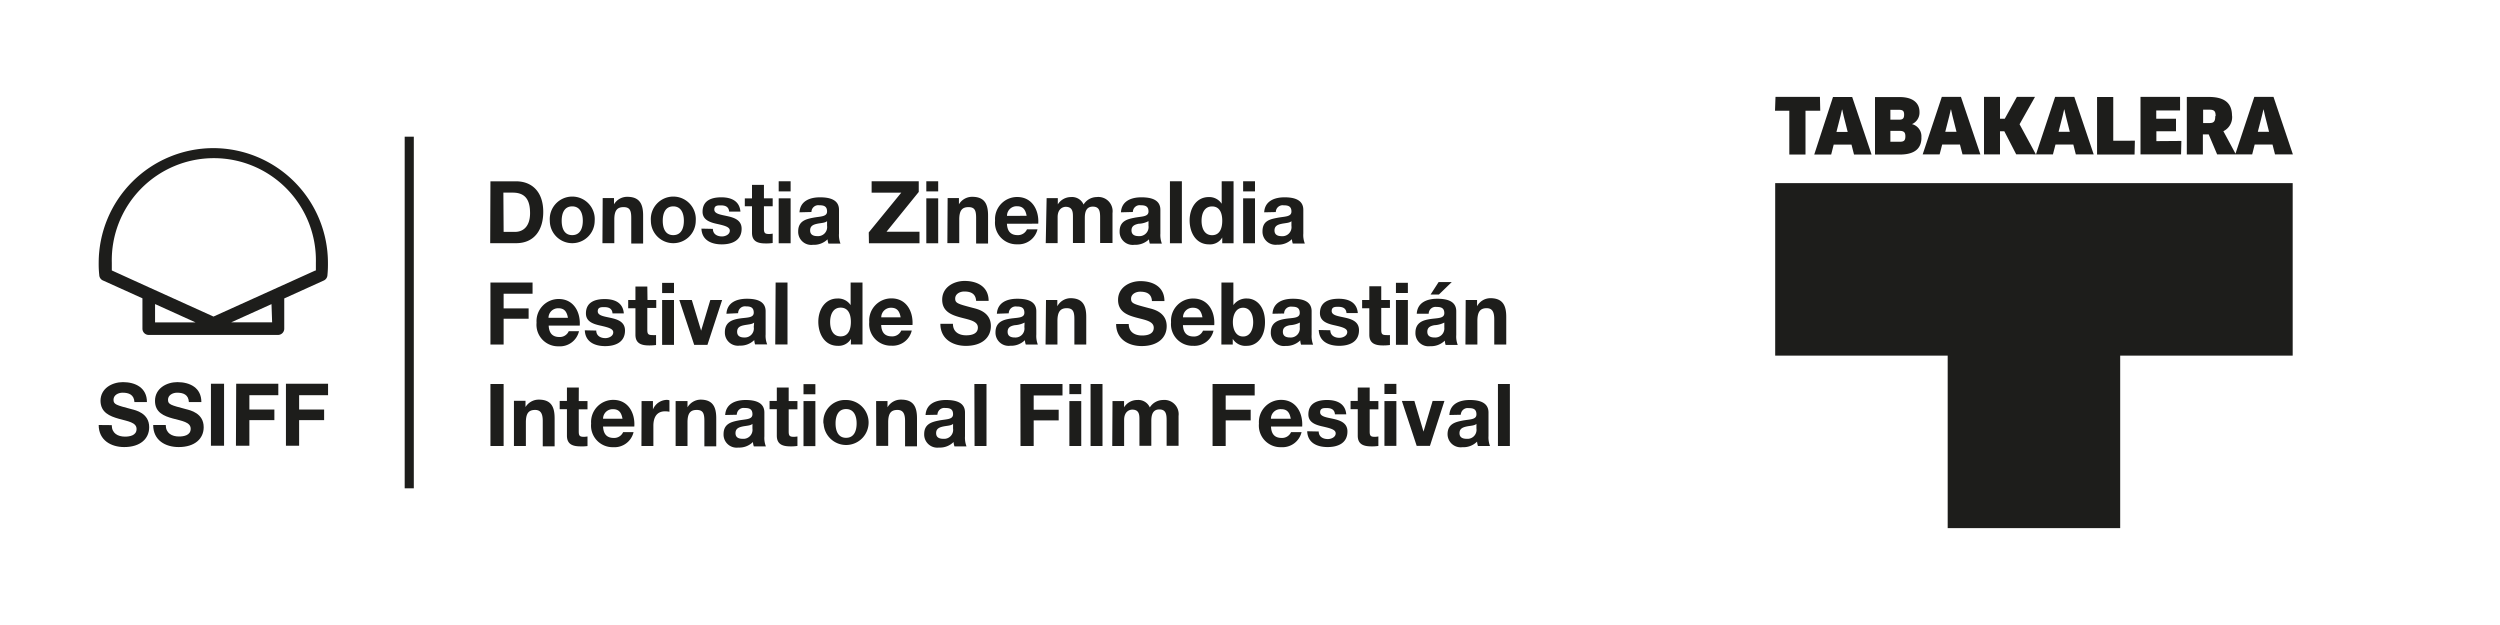<svg id="Layer_1" data-name="Layer 1" xmlns="http://www.w3.org/2000/svg" xmlns:xlink="http://www.w3.org/1999/xlink" viewBox="0 0 400 100"><defs><style>.cls-1{fill:none;}.cls-2{fill:#1d1d1b;}.cls-3{clip-path:url(#clip-path);}</style><clipPath id="clip-path"><rect class="cls-1" x="15.79" y="21.87" width="225.79" height="56.26"/></clipPath></defs><title>festival_tabakalera</title><polygon class="cls-2" points="366.83 56.9 366.83 29.3 339.23 29.3 311.63 29.3 284.03 29.3 284.03 56.9 311.63 56.9 311.63 84.5 339.23 84.5 339.23 56.9 366.83 56.9 366.83 56.9"/><path class="cls-2" d="M291.24,17.72l-.05-2.22h-7.11L284,17.72h2.29v7h2.59v-7Zm5.35,7h2.86l-3.1-9.2h-3.07l-3,9.2h2.71l.4-1.58h2.85l.4,1.58Zm-1.83-7.18h0l.22,1,.65,2.57h-1.8l.66-2.58.23-1ZM307.42,22a2,2,0,0,0-1.51-2.14v0a2,2,0,0,0,1.21-1.94c0-1.45-1.06-2.39-3.18-2.39H300v9.2h3.94c2.45,0,3.49-1,3.49-2.71Zm-2.56-.19c0,.69-.25.87-.9.87h-1.5V20.94h1.47c.7,0,.93.25.93.86Zm-.2-3.47c0,.59-.21.81-.79.81h-1.41V17.57h1.38c.6,0,.82.19.82.76ZM314,24.7h2.86l-3.11-9.2h-3.06l-3.06,9.2h2.71l.41-1.58h2.84L314,24.7Zm-1.83-7.18h0l.22,1,.65,2.57h-1.8l.66-2.58.23-1Zm13.57,7.18-2.61-4.82,2.47-4.38h-2.9L320.76,19H320V15.5h-2.56v9.2H320V21h.69l1.9,3.69Zm6.39,0h2.86l-3.1-9.2h-3.07l-3.06,9.2h2.71l.41-1.58h2.85l.4,1.58Zm-1.83-7.18h0l.22,1,.65,2.57h-1.8l.66-2.58.23-1Zm7.82,5v-7h-2.59v9.2h6l.05-2.21Zm6.9.06V21h3.14V19H345V17.67h3.81l0-2.17h-6.33v9.2h6.49l.05-2.15Zm12.1-4.07c0-2.06-1.25-3-3.72-3h-3.51v9.2h2.57V21.5h.93l1.35,3.2h3l-2-3.71a2.49,2.49,0,0,0,1.39-2.51Zm-2.68.1c0,.89-.28,1.08-1,1.08h-.94V17.55h1c.76,0,1,.22,1,1ZM364,24.7h2.86l-3.1-9.2h-3.07l-3.05,9.2h2.71l.4-1.58h2.85l.4,1.58Zm-1.82-7.18h0l.22,1,.65,2.57h-1.8l.66-2.58.24-1Z"/><g class="cls-3"><path class="cls-2" d="M239.67,71.36h1.91V61.44h-1.91Zm-5.94-5A1.1,1.1,0,0,1,235,65.3c.67,0,1.23.12,1.23,1s-1.08.77-2.25,1-2.37.55-2.37,2.18A2.1,2.1,0,0,0,234,71.55a3.08,3.08,0,0,0,2.33-.89,3.22,3.22,0,0,0,.14.7h1.93a3.89,3.89,0,0,1-.24-1.6V66c0-1.72-1.66-2-3-2-1.56,0-3.15.56-3.26,2.4Zm2.5,2.2a1.44,1.44,0,0,1-1.54,1.65c-.62,0-1.17-.18-1.17-.91s.54-.93,1.13-1.06,1.26-.12,1.58-.42Zm-5.12-4.41h-1.89l-1.46,4.91h0l-1.46-4.91h-2l2.37,7.19h2.12Zm-7.69-2.73h-1.91v1.62h1.91Zm-1.91,9.92h1.91V64.17h-1.91ZM219.15,62h-1.91v2.15h-1.15v1.32h1.15v4.24c0,1.43,1,1.71,2.19,1.71a6.48,6.48,0,0,0,1.11-.07V69.83a2.88,2.88,0,0,1-.59.06c-.64,0-.8-.17-.8-.84V65.49h1.39V64.17h-1.39Zm-10,7c.08,1.91,1.65,2.53,3.27,2.53s3.17-.61,3.17-2.5c0-1.33-1.09-1.75-2.21-2s-2.16-.36-2.16-1.07.63-.67,1.06-.67c.69,0,1.25.21,1.31,1h1.81c-.15-1.76-1.55-2.29-3.06-2.29s-3,.47-3,2.31c0,1.26,1.11,1.66,2.21,1.91,1.37.31,2.16.52,2.16,1.12s-.7.91-1.25.91c-.75,0-1.45-.34-1.47-1.21Zm-5.8-2A1.53,1.53,0,0,1,205,65.47c.93,0,1.35.52,1.52,1.53Zm5,1.24c.13-2.2-1-4.26-3.37-4.26a3.55,3.55,0,0,0-3.55,3.79A3.46,3.46,0,0,0,205,71.55a3.14,3.14,0,0,0,3.25-2.41h-1.68a1.57,1.57,0,0,1-1.5.93c-1.07,0-1.66-.57-1.71-1.83Zm-14.34,3.12h2.1v-4.1h4v-1.7h-4V63.27h4.64V61.44h-6.74Zm-16.05,0h1.9V67.19c0-1.41.92-1.65,1.29-1.65,1.21,0,1.16.95,1.16,1.79v4h1.9v-4c0-.91.21-1.82,1.28-1.82s1.17.79,1.17,1.75v4.07h1.91V66.55A2.28,2.28,0,0,0,186.07,64a2.51,2.51,0,0,0-2.1,1.19,2,2,0,0,0-2-1.19,2.48,2.48,0,0,0-2.12,1.17h0v-1H178Zm-3.47,0h1.91V61.44h-1.91ZM173,61.44h-1.9v1.62H173Zm-1.9,9.92H173V64.17h-1.9Zm-7.82,0h2.11v-4.1h4v-1.7h-4V63.27H170V61.44h-6.74Zm-7.35,0h1.91V61.44H155.9Zm-5.94-5a1.1,1.1,0,0,1,1.27-1.08c.67,0,1.23.12,1.23,1s-1.09.77-2.25,1-2.37.55-2.37,2.18a2.1,2.1,0,0,0,2.37,2.15,3.08,3.08,0,0,0,2.33-.89,3.22,3.22,0,0,0,.14.7h1.93a3.89,3.89,0,0,1-.24-1.6V66c0-1.72-1.66-2-3.05-2-1.56,0-3.15.56-3.26,2.4Zm2.5,2.2a1.44,1.44,0,0,1-1.54,1.65c-.62,0-1.17-.18-1.17-.91s.54-.93,1.13-1.06,1.26-.12,1.58-.42Zm-12.29,2.78h1.91V67.59c0-1.46.44-2,1.48-2,.89,0,1.22.58,1.22,1.76v4.06h1.91V66.94c0-1.78-.51-3-2.54-3A2.45,2.45,0,0,0,142,65.17h0v-1h-1.82Zm-6.51-3.59c0-1.15.39-2.3,1.68-2.3s1.69,1.15,1.69,2.3-.39,2.3-1.69,2.3-1.68-1.16-1.68-2.3m-1.91,0A3.6,3.6,0,1,0,135.34,64a3.46,3.46,0,0,0-3.59,3.79m-1.29-6.33h-1.9v1.62h1.9Zm-1.9,9.92h1.9V64.17h-1.9ZM126.19,62h-1.9v2.15h-1.16v1.32h1.16v4.24c0,1.43,1,1.71,2.18,1.71a6.6,6.6,0,0,0,1.12-.07V69.83a3,3,0,0,1-.59.06c-.65,0-.81-.17-.81-.84V65.49h1.4V64.17h-1.4Zm-8.3,4.36a1.09,1.09,0,0,1,1.26-1.08c.68,0,1.24.12,1.24,1s-1.09.77-2.26,1-2.36.55-2.36,2.18a2.09,2.09,0,0,0,2.36,2.15,3.09,3.09,0,0,0,2.34-.89,2.72,2.72,0,0,0,.14.7h1.93a3.73,3.73,0,0,1-.24-1.6V66c0-1.72-1.67-2-3-2-1.56,0-3.16.56-3.27,2.4Zm2.5,2.2a1.45,1.45,0,0,1-1.55,1.65c-.61,0-1.16-.18-1.16-.91s.53-.93,1.12-1.06,1.27-.12,1.59-.42ZM108.1,71.36H110V67.59c0-1.46.44-2,1.47-2s1.23.58,1.23,1.76v4.06h1.9V66.94c0-1.78-.51-3-2.53-3A2.48,2.48,0,0,0,110,65.17h0v-1H108.1Zm-5.47,0h1.91V68.12c0-1.26.48-2.31,1.88-2.31a3.58,3.58,0,0,1,.69.07V64.05a1.54,1.54,0,0,0-.42-.07,2.46,2.46,0,0,0-2.22,1.53h0V64.17h-1.82ZM96.49,67a1.53,1.53,0,0,1,1.59-1.53c.93,0,1.34.52,1.52,1.53Zm5,1.24c.14-2.2-1-4.26-3.37-4.26a3.54,3.54,0,0,0-3.54,3.79,3.45,3.45,0,0,0,3.54,3.78,3.13,3.13,0,0,0,3.25-2.41H99.7a1.56,1.56,0,0,1-1.5.93c-1.06,0-1.65-.57-1.71-1.83ZM92.61,62h-1.9v2.15H89.55v1.32h1.16v4.24c0,1.43,1,1.71,2.19,1.71A6.55,6.55,0,0,0,94,71.37V69.83a3,3,0,0,1-.59.06c-.65,0-.81-.17-.81-.84V65.49H94V64.17h-1.4ZM82.23,71.36h1.91V67.59c0-1.46.44-2,1.48-2,.88,0,1.22.58,1.22,1.76v4.06h1.9V66.94c0-1.78-.5-3-2.53-3a2.48,2.48,0,0,0-2.13,1.19h0v-1H82.23Zm-3.76,0h2.11V61.44H78.47Z"/><path class="cls-2" d="M234.47,55.13h1.91V51.37c0-1.46.44-2.06,1.48-2.06.89,0,1.22.58,1.22,1.77v4.05H241V50.71c0-1.77-.51-3-2.54-3A2.43,2.43,0,0,0,236.33,49h0V48h-1.82Zm-2.19-10h-2.1l-1.29,2h1.33Zm-3.69,5.07a1.1,1.1,0,0,1,1.26-1.09c.68,0,1.24.13,1.24,1s-1.09.76-2.26.94-2.36.56-2.36,2.19a2.09,2.09,0,0,0,2.36,2.15,3.13,3.13,0,0,0,2.34-.89,3.12,3.12,0,0,0,.13.69h1.94a3.68,3.68,0,0,1-.24-1.59V49.8c0-1.73-1.67-2-3.05-2-1.56,0-3.16.55-3.27,2.4Zm2.5,2.2A1.45,1.45,0,0,1,229.54,54c-.61,0-1.17-.18-1.17-.92s.54-.93,1.13-1.05a3.83,3.83,0,0,0,1.59-.42Zm-5.83-7.15h-1.91v1.63h1.91Zm-1.91,9.92h1.91V48h-1.91ZM221,45.8h-1.91V48h-1.15v1.32h1.15v4.24c0,1.43,1,1.71,2.19,1.71a7.68,7.68,0,0,0,1.11-.07V53.61a2.88,2.88,0,0,1-.59,0c-.64,0-.8-.16-.8-.83V49.27h1.39V48H221Zm-10,7c.08,1.9,1.65,2.53,3.27,2.53s3.17-.61,3.17-2.5c0-1.34-1.09-1.75-2.21-2s-2.16-.36-2.16-1.07.63-.67,1.06-.67c.69,0,1.25.21,1.31,1h1.81c-.15-1.77-1.55-2.29-3.06-2.29s-3,.47-3,2.3c0,1.27,1.11,1.67,2.21,1.92,1.37.31,2.16.51,2.16,1.11s-.7.92-1.25.92c-.75,0-1.45-.35-1.46-1.21Zm-5.54-2.64a1.09,1.09,0,0,1,1.26-1.09c.67,0,1.24.13,1.24,1s-1.09.76-2.26.94-2.37.56-2.37,2.19a2.1,2.1,0,0,0,2.37,2.15,3.16,3.16,0,0,0,2.34-.89,2.63,2.63,0,0,0,.13.69h1.93a3.84,3.84,0,0,1-.24-1.59V49.8c0-1.73-1.66-2-3-2-1.56,0-3.15.55-3.26,2.4Zm2.5,2.2A1.45,1.45,0,0,1,206.43,54c-.62,0-1.17-.18-1.17-.92s.54-.93,1.13-1.05a3.92,3.92,0,0,0,1.59-.42Zm-7.45-.81c0,1.19-.49,2.29-1.62,2.29s-1.63-1.1-1.63-2.29.5-2.31,1.63-2.31,1.62,1.1,1.62,2.31m-5.09,3.58h1.82v-.91h0a2.4,2.4,0,0,0,2.29,1.11c1.38,0,2.87-1.15,2.87-3.79s-1.49-3.78-2.87-3.78a2.54,2.54,0,0,0-2.19,1.06h0V45.21h-1.91Zm-6.14-4.36a1.54,1.54,0,0,1,1.59-1.53c.93,0,1.34.53,1.52,1.53Zm5,1.25c.14-2.21-1-4.26-3.37-4.26a3.54,3.54,0,0,0-3.54,3.79,3.45,3.45,0,0,0,3.54,3.78,3.13,3.13,0,0,0,3.25-2.42h-1.68a1.55,1.55,0,0,1-1.5.93c-1.06,0-1.65-.57-1.71-1.82Zm-15.7-.18c0,2.45,2,3.53,4.09,3.53,2.6,0,4-1.36,4-3.18,0-2.25-2.14-2.71-2.84-2.89-2.41-.64-2.86-.74-2.86-1.5s.78-1.13,1.45-1.13c1,0,1.83.31,1.89,1.5h2c0-2.29-1.84-3.19-3.84-3.19-1.73,0-3.58,1-3.58,3,0,1.86,1.43,2.43,2.86,2.82s2.85.57,2.85,1.64-1.13,1.24-1.87,1.24c-1.13,0-2.13-.52-2.13-1.84Zm-11.29,3.29h1.9V51.37c0-1.46.45-2.06,1.48-2.06s1.23.58,1.23,1.77v4.05h1.9V50.71c0-1.77-.51-3-2.54-3A2.44,2.44,0,0,0,169.17,49h0V48h-1.81Zm-5.89-5a1.11,1.11,0,0,1,1.27-1.09c.67,0,1.23.13,1.23,1s-1.08.76-2.25.94-2.37.56-2.37,2.19a2.1,2.1,0,0,0,2.37,2.15,3.12,3.12,0,0,0,2.33-.89,3.13,3.13,0,0,0,.14.69h1.93a3.84,3.84,0,0,1-.24-1.59V49.8c0-1.73-1.66-2-3.05-2-1.56,0-3.15.55-3.26,2.4Zm2.5,2.2A1.44,1.44,0,0,1,162.39,54c-.62,0-1.17-.18-1.17-.92s.54-.93,1.13-1.05a3.82,3.82,0,0,0,1.58-.42Zm-13.44-.52c0,2.45,2,3.53,4.08,3.53,2.61,0,4-1.36,4-3.18,0-2.25-2.15-2.71-2.85-2.89-2.4-.64-2.86-.74-2.86-1.5s.78-1.13,1.45-1.13c1,0,1.83.31,1.9,1.5h2c0-2.29-1.84-3.19-3.84-3.19-1.74,0-3.59,1-3.59,3,0,1.86,1.44,2.43,2.86,2.82s2.85.57,2.85,1.64-1.13,1.24-1.87,1.24c-1.13,0-2.12-.52-2.12-1.84ZM141,50.77a1.54,1.54,0,0,1,1.58-1.53c.93,0,1.35.53,1.52,1.53ZM146,52c.13-2.21-1-4.26-3.37-4.26a3.54,3.54,0,0,0-3.55,3.79,3.46,3.46,0,0,0,3.55,3.78,3.13,3.13,0,0,0,3.25-2.42h-1.68a1.56,1.56,0,0,1-1.51.93c-1.06,0-1.65-.57-1.7-1.82Zm-9.86-.5c0,1.18-.37,2.32-1.64,2.32s-1.68-1.18-1.68-2.3.43-2.3,1.68-2.3,1.64,1.11,1.64,2.28m0,3.61H138V45.21h-1.9v3.61h0A2.38,2.38,0,0,0,134,47.76c-2,0-3.07,1.79-3.07,3.72s1,3.85,3.11,3.85a2.27,2.27,0,0,0,2.11-1.11h0Zm-12.1,0H126V45.21h-1.9Zm-5.94-5a1.1,1.1,0,0,1,1.26-1.09c.67,0,1.24.13,1.24,1s-1.09.76-2.26.94-2.36.56-2.36,2.19a2.09,2.09,0,0,0,2.36,2.15,3.15,3.15,0,0,0,2.34-.89,3.12,3.12,0,0,0,.13.69h1.94a3.65,3.65,0,0,1-.25-1.59V49.8c0-1.73-1.66-2-3-2-1.56,0-3.16.55-3.27,2.4Zm2.5,2.2A1.45,1.45,0,0,1,119.11,54c-.61,0-1.17-.18-1.17-.92s.54-.93,1.13-1.05,1.27-.13,1.59-.42ZM115.54,48h-1.89l-1.47,4.91h0L110.69,48h-2l2.38,7.18h2.12Zm-7.7-2.74h-1.9v1.63h1.9Zm-1.9,9.92h1.9V48h-1.9Zm-2.37-9.33h-1.9V48h-1.16v1.32h1.16v4.24c0,1.43,1,1.71,2.19,1.71a7.78,7.78,0,0,0,1.11-.07V53.61a2.94,2.94,0,0,1-.59,0c-.65,0-.81-.16-.81-.83V49.27H105V48h-1.4Zm-10,7c.08,1.9,1.65,2.53,3.26,2.53s3.17-.61,3.17-2.5c0-1.34-1.09-1.75-2.2-2s-2.16-.36-2.16-1.07.63-.67,1.06-.67c.68,0,1.25.21,1.3,1h1.81c-.14-1.77-1.54-2.29-3.06-2.29s-3,.47-3,2.3c0,1.27,1.1,1.67,2.2,1.92,1.37.31,2.17.51,2.17,1.11s-.7.92-1.26.92c-.75,0-1.45-.35-1.46-1.21Zm-5.81-2a1.54,1.54,0,0,1,1.59-1.53c.93,0,1.34.53,1.52,1.53Zm5,1.25c.14-2.21-1-4.26-3.37-4.26a3.54,3.54,0,0,0-3.54,3.79,3.45,3.45,0,0,0,3.54,3.78,3.13,3.13,0,0,0,3.25-2.42H91a1.55,1.55,0,0,1-1.5.93c-1.06,0-1.65-.57-1.71-1.82ZM78.47,55.13h2.11V51h4V49.34h-4V47h4.63V45.21H78.47Z"/><path class="cls-2" d="M204.13,33.93a1.1,1.1,0,0,1,1.27-1.08c.67,0,1.23.13,1.23,1s-1.09.77-2.26,1S202,35.32,202,37a2.09,2.09,0,0,0,2.36,2.15,3.12,3.12,0,0,0,2.34-.88,3.25,3.25,0,0,0,.14.69h1.93a3.7,3.7,0,0,1-.24-1.6V33.57c0-1.72-1.67-2-3-2-1.56,0-3.16.56-3.26,2.4Zm2.5,2.2a1.45,1.45,0,0,1-1.54,1.66c-.62,0-1.17-.19-1.17-.92s.53-.93,1.13-1.06,1.26-.12,1.58-.42ZM200.8,29h-1.9v1.62h1.9Zm-1.9,9.92h1.9V31.73h-1.9Zm-3.34-3.61c0,1.18-.37,2.32-1.63,2.32s-1.68-1.18-1.68-2.31.43-2.29,1.68-2.29,1.63,1.11,1.63,2.28m0,3.61h1.81V29h-1.9V32.6h0a2.37,2.37,0,0,0-2.06-1.07c-2,0-3.07,1.79-3.07,3.73s1,3.84,3.11,3.84A2.27,2.27,0,0,0,195.56,38h0Zm-8.37,0h1.91V29h-1.91Zm-5.93-5a1.09,1.09,0,0,1,1.26-1.08c.67,0,1.24.13,1.24,1s-1.09.77-2.26,1-2.36.55-2.36,2.18a2.09,2.09,0,0,0,2.36,2.15,3.15,3.15,0,0,0,2.34-.88,2.71,2.71,0,0,0,.13.69h1.93a3.86,3.86,0,0,1-.24-1.6V33.57c0-1.72-1.66-2-3.05-2-1.56,0-3.15.56-3.26,2.4Zm2.5,2.2a1.46,1.46,0,0,1-1.55,1.66c-.62,0-1.17-.19-1.17-.92s.54-.93,1.13-1.06a3.62,3.62,0,0,0,1.59-.42Zm-16.44,2.78h1.9V34.74c0-1.4.92-1.65,1.29-1.65,1.21,0,1.16,1,1.16,1.79v4h1.9v-4c0-.91.2-1.82,1.28-1.82s1.17.79,1.17,1.75v4.07H178V34.1a2.28,2.28,0,0,0-2.53-2.57,2.5,2.5,0,0,0-2.1,1.2,2,2,0,0,0-2-1.2,2.48,2.48,0,0,0-2.12,1.17h0v-1h-1.79Zm-6.2-4.36A1.53,1.53,0,0,1,162.74,33c.92,0,1.34.53,1.52,1.53Zm5,1.25c.14-2.21-1-4.27-3.37-4.27a3.54,3.54,0,0,0-3.54,3.79,3.45,3.45,0,0,0,3.54,3.78A3.14,3.14,0,0,0,166,36.69h-1.68a1.57,1.57,0,0,1-1.5.93c-1.06,0-1.65-.57-1.71-1.82Zm-14.54,3.11h1.9V35.14c0-1.46.45-2,1.48-2s1.22.58,1.22,1.76v4.06h1.91V34.49c0-1.78-.51-3-2.54-3a2.45,2.45,0,0,0-2.12,1.2h0v-1h-1.81ZM150.11,29h-1.9v1.62h1.9Zm-1.9,9.92h1.9V31.73h-1.9Zm-9.18,0h8.09V37.08h-5.28L147,30.71V29h-7.54v1.83h4.74L139,37.19Zm-9.2-5a1.1,1.1,0,0,1,1.26-1.08c.68,0,1.24.13,1.24,1s-1.09.77-2.26,1-2.36.55-2.36,2.18a2.09,2.09,0,0,0,2.36,2.15,3.12,3.12,0,0,0,2.34-.88,2.73,2.73,0,0,0,.14.69h1.93a3.7,3.7,0,0,1-.24-1.6V33.57c0-1.72-1.67-2-3.05-2-1.56,0-3.16.56-3.27,2.4Zm2.5,2.2a1.45,1.45,0,0,1-1.54,1.66c-.62,0-1.17-.19-1.17-.92s.53-.93,1.13-1.06,1.26-.12,1.58-.42ZM126.5,29h-1.91v1.62h1.91Zm-1.91,9.92h1.91V31.73h-1.91Zm-2.36-9.34h-1.91v2.16h-1.15V33h1.15v4.25c0,1.43,1,1.7,2.19,1.7a6.67,6.67,0,0,0,1.12-.07V37.38a3.05,3.05,0,0,1-.6.06c-.64,0-.8-.17-.8-.84V33h1.4V31.73h-1.4Zm-10,7c.08,1.9,1.65,2.52,3.26,2.52s3.17-.61,3.17-2.5c0-1.33-1.09-1.75-2.2-2s-2.17-.36-2.17-1.07.63-.67,1.06-.67c.69,0,1.25.21,1.31,1h1.81c-.15-1.76-1.54-2.29-3.06-2.29s-3,.47-3,2.31c0,1.26,1.1,1.67,2.2,1.92,1.37.3,2.16.51,2.16,1.11s-.7.92-1.25.92c-.75,0-1.45-.35-1.46-1.21Zm-6.19-1.26c0-1.15.39-2.3,1.68-2.3s1.7,1.15,1.7,2.3-.39,2.3-1.7,2.3-1.68-1.16-1.68-2.3m-1.9,0a3.59,3.59,0,1,0,7.18,0,3.6,3.6,0,1,0-7.18,0m-7.75,3.59h1.9V35.14c0-1.46.45-2,1.48-2s1.23.58,1.23,1.76v4.06h1.9V34.49c0-1.78-.51-3-2.54-3a2.45,2.45,0,0,0-2.12,1.2h0v-1H96.43Zm-6.52-3.59c0-1.15.39-2.3,1.68-2.3s1.7,1.15,1.7,2.3-.39,2.3-1.7,2.3-1.68-1.16-1.68-2.3m-1.9,0a3.59,3.59,0,1,0,7.18,0,3.6,3.6,0,1,0-7.18,0m-7.43-4.5h1.5c2.1,0,2.77,1.28,2.77,3.28,0,2.2-1.17,3-2.39,3H80.58Zm-2.11,8.09h4.14c2.93,0,4.35-2.14,4.35-5,0-3.29-1.87-4.9-4.35-4.9H78.47Z"/></g><rect class="cls-2" x="64.75" y="21.87" width="1.46" height="56.26"/><g class="cls-3"><path class="cls-2" d="M45.75,71.32h2.11v-4.1h4v-1.7h-4V63.23h4.63V61.4H45.75Zm-8,0H39.9v-4.1h4v-1.7h-4V63.23h4.63V61.4H37.79Zm-4,0h2.1V61.4h-2.1ZM24.51,68c0,2.45,1.95,3.53,4.08,3.53,2.6,0,4-1.36,4-3.18,0-2.25-2.15-2.71-2.85-2.89-2.41-.64-2.86-.74-2.86-1.5s.78-1.13,1.45-1.13c1,0,1.83.31,1.89,1.5h2c0-2.29-1.83-3.19-3.84-3.19-1.73,0-3.58,1-3.58,3,0,1.86,1.43,2.43,2.86,2.82s2.85.57,2.85,1.64-1.13,1.24-1.87,1.24c-1.13,0-2.12-.52-2.12-1.84Zm-8.72,0c0,2.45,2,3.53,4.08,3.53,2.61,0,4-1.36,4-3.18,0-2.25-2.15-2.71-2.85-2.89-2.4-.64-2.86-.74-2.86-1.5s.78-1.13,1.45-1.13c1,0,1.83.31,1.9,1.5h2c0-2.29-1.84-3.19-3.84-3.19-1.74,0-3.59,1-3.59,3C16.11,66,17.55,66.59,19,67s2.85.57,2.85,1.64S20.69,69.86,20,69.86c-1.13,0-2.12-.52-2.12-1.84Z"/><path class="cls-2" d="M50.43,43.29,34.16,50.65,23.89,46h0l-6-2.73c0-.41,0-.8,0-1.23a16.33,16.33,0,1,1,32.65,0c0,.44,0,.84,0,1.24m-7,8.29H37l6.44-2.91ZM24.81,48.65l6.47,2.93H24.81ZM34.14,23.7A18.37,18.37,0,0,0,15.79,42.05,15.84,15.84,0,0,0,15.88,44a1,1,0,0,0,.3.68h0a1,1,0,0,0,.35.22l6.26,2.83v4.86a1,1,0,0,0,1,1H44.48a1,1,0,0,0,1-1V47.75l6.31-2.86a1,1,0,0,0,.6-.87,18.12,18.12,0,0,0,.08-2A18.37,18.37,0,0,0,34.14,23.7"/></g></svg>